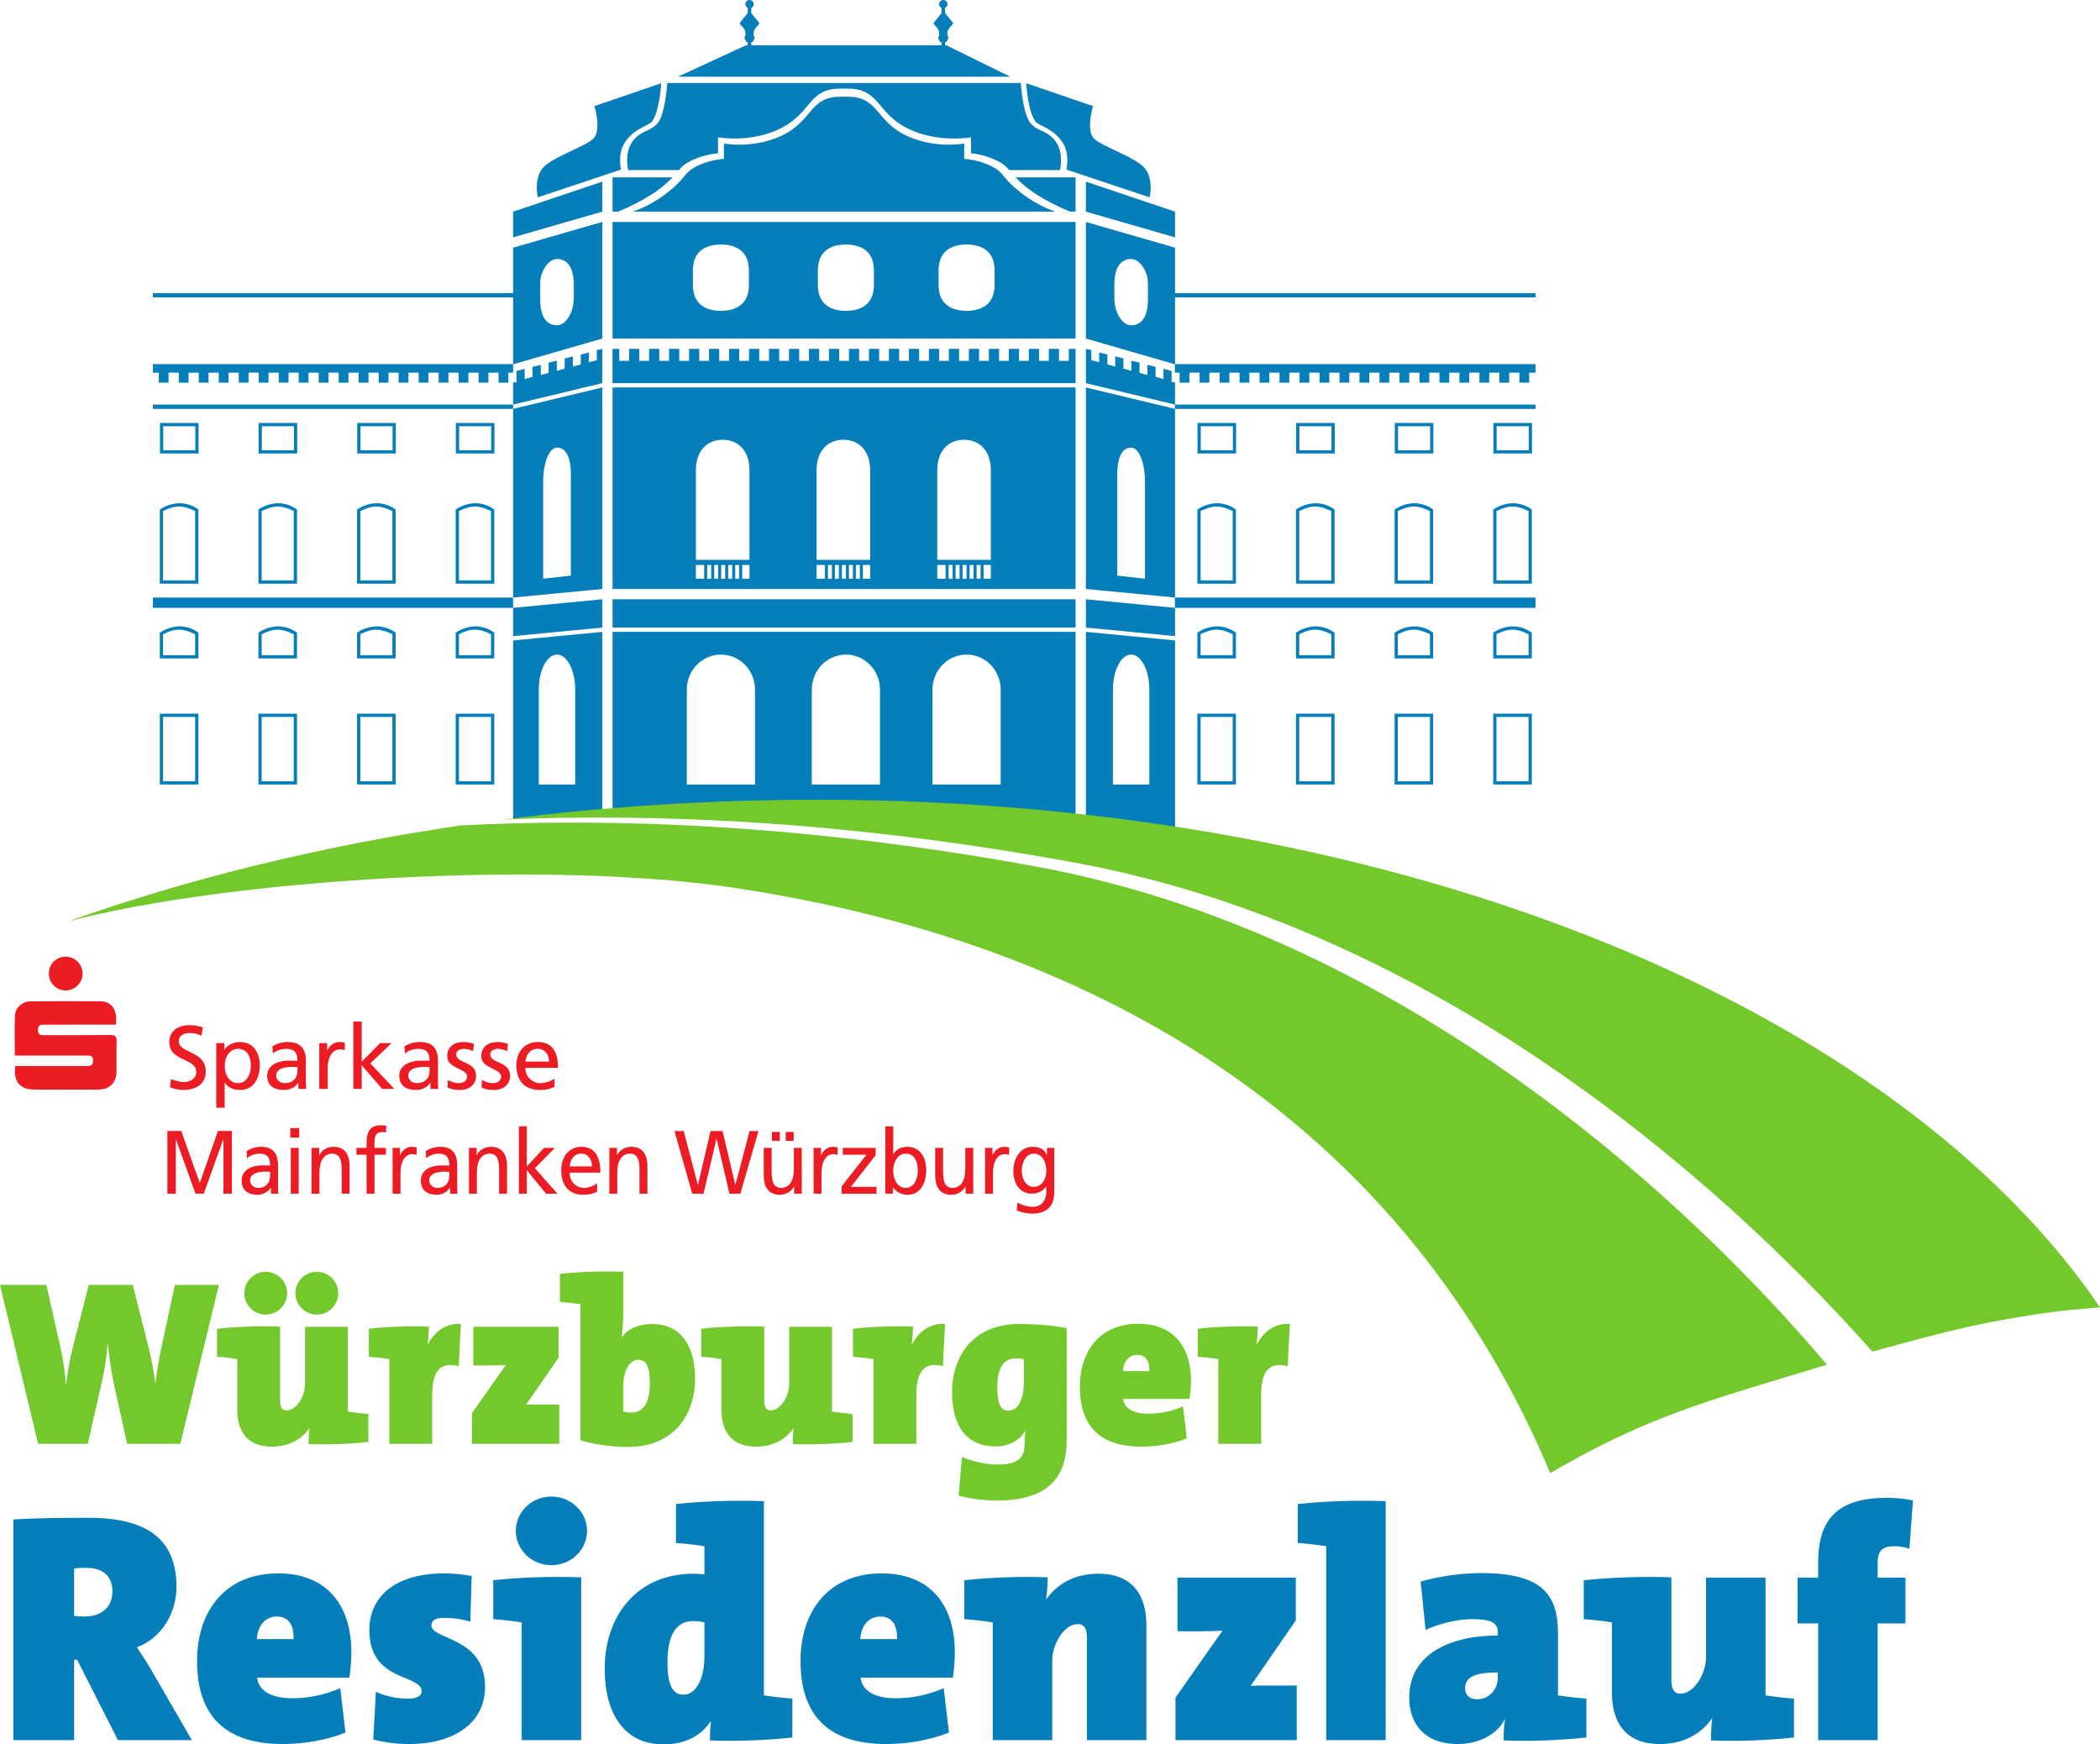 <?xml version="1.0" encoding="UTF-8" standalone="no"?>
<!-- Created with Inkscape (http://www.inkscape.org/) -->

<svg
   xmlns:dc="http://purl.org/dc/elements/1.1/"
   xmlns:cc="http://creativecommons.org/ns#"
   xmlns:rdf="http://www.w3.org/1999/02/22-rdf-syntax-ns#"
   xmlns:svg="http://www.w3.org/2000/svg"
   xmlns="http://www.w3.org/2000/svg"
   xmlns:sodipodi="http://sodipodi.sourceforge.net/DTD/sodipodi-0.dtd"
   xmlns:inkscape="http://www.inkscape.org/namespaces/inkscape"
   width="101.978mm"
   height="84.7mm"
   viewBox="0 0 361.34 300.118"
   id="svg2"
   version="1.1"
   inkscape:version="0.91 r13725"
   sodipodi:docname="resi-logo.svg">
  <defs
     id="defs4" />
  <sodipodi:namedview
     id="base"
     pagecolor="#ffffff"
     bordercolor="#666666"
     borderopacity="1.0"
     inkscape:pageopacity="0.0"
     inkscape:pageshadow="2"
     inkscape:zoom="0.79755029"
     inkscape:cx="151.68974"
     inkscape:cy="9.2513269"
     inkscape:document-units="px"
     inkscape:current-layer="layer1"
     showgrid="false"
     fit-margin-top="0"
     fit-margin-left="0"
     fit-margin-right="0"
     fit-margin-bottom="0"
     inkscape:window-width="2560"
     inkscape:window-height="1352"
     inkscape:window-x="272"
     inkscape:window-y="52"
     inkscape:window-maximized="0" />
  <g
     inkscape:label="Ebene 1"
     inkscape:groupmode="layer"
     id="layer1"
     transform="translate(-261.373,-60.488)">
    <g
       transform="matrix(1.25,0,0,-1.25,69.388,472.753)"
       inkscape:label="ink_ext_XXXXXX"
       id="g4198">
      <g
         transform="scale(0.1,0.1)"
         id="g4200">
        <path
           inkscape:connector-curvature="0"
           id="path4202"
           style="fill:#067eba;fill-opacity:1;fill-rule:nonzero;stroke:none"
           d="m 3016.47,2154.87 0,273.55 -637.4,0 0,-249.63 637.4,-23.92 z m -441.3,63.45 -93.86,0 0,130.76 0.02,0 c 0.08,26.56 21.04,48.06 46.91,48.06 25.87,0 46.83,-21.5 46.92,-48.06 l 0.01,0 0,-130.76 z m 172.04,0 -93.86,0 0,130.76 0.02,0 c 0.08,26.56 21.04,48.06 46.91,48.06 25.87,0 46.83,-21.5 46.91,-48.06 l 0.02,0 0,-130.76 z m 166.13,0 -93.85,0 0,130.76 0.01,0 c 0.08,26.56 21.05,48.06 46.92,48.06 25.87,0 46.83,-21.5 46.91,-48.06 l 0.01,0 0,-130.76 z m -534.27,216 637.4,0 0,38.96 -637.4,0 0,-38.96 z m 0,53.12 637.4,0 0,277.39 -637.4,0 0,-277.39 z m 188.48,163.48 0,-123.35 -73.77,0 0,123.35 0.01,0 c 0.06,28.05 16.54,41.9 36.87,41.9 20.33,0 36.81,-13.85 36.88,-41.9 l 0.01,0 z m -58.15,-130.43 5.46,0 0,-18.88 -5.46,0 0,18.88 z m 38.53,0 5.45,0 0,-18.88 -5.45,0 0,18.88 z m -9.63,0 5.45,0 0,-18.88 -5.45,0 0,18.88 z m -9.63,0 5.45,0 0,-18.88 -5.45,0 0,18.88 z m -9.63,0 5.45,0 0,-18.88 -5.45,0 0,18.88 z m 214.64,130.43 0,-123.35 -73.77,0 0,123.35 0.01,0 c 0.07,28.05 16.54,41.9 36.88,41.9 20.33,0 36.81,-13.85 36.87,-41.9 l 0.01,0 z m -58.14,-130.43 5.45,0 0,-18.88 -5.45,0 0,18.88 z m 38.53,0 5.45,0 0,-18.88 -5.45,0 0,18.88 z m -9.63,0 5.45,0 0,-18.88 -5.45,0 0,18.88 z m -9.64,0 5.46,0 0,-18.88 -5.46,0 0,18.88 z m -9.63,0 5.45,0 0,-18.88 -5.45,0 0,18.88 z m 214.65,130.43 0,-123.35 -73.77,0 0,123.35 0.01,0 c 0.06,28.05 16.54,41.9 36.88,41.9 20.33,0 36.81,-13.85 36.87,-41.9 l 0.01,0 z m -58.14,-130.43 5.45,0 0,-18.88 -5.45,0 0,18.88 z m 38.52,0 5.46,0 0,-18.88 -5.46,0 0,18.88 z m -9.63,0 5.45,0 0,-18.88 -5.45,0 0,18.88 z m -9.63,0 5.45,0 0,-18.88 -5.45,0 0,18.88 z m -9.63,0 5.45,0 0,-18.88 -5.45,0 0,18.88 z m 48.51,-18.88 -9.98,0 0,18.88 9.98,0 0,-18.88 z m -73.77,0 0,18.88 11.45,0 0,-18.88 -11.45,0 z m -92.37,0 -9.98,0 0,18.88 9.98,0 0,-18.88 z m -73.77,0 0,18.88 11.45,0 0,-18.88 -11.45,0 z m -92.36,0 -9.99,0 0,18.88 9.99,0 0,-18.88 z m -73.77,0 0,18.88 11.44,0 0,-18.88 -11.44,0 z m -114.71,269.12 637.4,0 0,47.21 -9.33,0 0,-16.52 -13.46,0 0,16.52 -14.05,0 0,-16.52 -13.46,0 0,16.52 -14.06,0 0,-16.52 -13.45,0 0,16.52 -14.06,0 0,-16.52 -13.45,0 0,16.52 -14.06,0 0,-16.52 -13.46,0 0,16.52 -14.06,0 0,-16.52 -13.45,0 0,16.52 -14.06,0 0,-16.52 -13.46,0 0,16.52 -14.05,0 0,-16.52 -13.46,0 0,16.52 -14.06,0 0,-16.52 -13.45,0 0,16.52 -14.06,0 0,-16.52 -13.45,0 0,16.52 -14.06,0 0,-16.52 -13.46,0 0,16.52 -14.06,0 0,-16.52 -13.45,0 0,16.52 -14.06,0 0,-16.52 -13.45,0 0,16.52 -14.06,0 0,-16.52 -13.46,0 0,16.52 -14.05,0 0,-16.52 -13.46,0 0,16.52 -14.06,0 0,-16.52 -13.45,0 0,16.52 -14.06,0 0,-16.52 -13.46,0 0,16.52 -14.05,0 0,-16.52 -13.46,0 0,16.52 -14.06,0 0,-16.52 -13.45,0 0,16.52 -14.06,0 0,-16.52 -13.46,0 0,16.52 -14.05,0 0,-16.52 -13.46,0 0,16.52 -14.06,0 0,-16.52 -13.45,0 0,16.52 -14.06,0 0,-16.52 -13.46,0 0,16.52 -9.32,0 0,-47.21 z m 0,61.38 637.4,0 0,160.53 -637.4,0 0,-160.53 z m 448.77,97.38 0.23,0 c 1.18,23.13 17.8,32.05 38.35,32.05 20.54,0 37.17,-8.92 38.34,-32.05 l 0.23,0 0,-27.15 -0.23,0 c -1.17,-23.13 -17.8,-32.05 -38.34,-32.05 -20.55,0 -37.17,8.92 -38.35,32.05 l -0.23,0 0,27.15 z m -166.13,0 0.23,0 c 1.17,23.13 17.8,32.05 38.34,32.05 20.54,0 37.17,-8.92 38.34,-32.05 l 0.23,0 0,-27.15 -0.23,0 c -1.17,-23.13 -17.8,-32.05 -38.34,-32.05 -20.54,0 -37.17,8.92 -38.34,32.05 l -0.23,0 0,27.15 z m -172.04,0 0.23,0 c 1.17,23.13 17.8,32.05 38.34,32.05 20.54,0 37.17,-8.92 38.34,-32.05 l 0.24,0 0,-27.15 -0.24,0 c -1.17,-23.13 -17.8,-32.05 -38.34,-32.05 -20.54,0 -37.17,8.92 -38.34,32.05 l -0.23,0 0,27.15 z m 519.35,77.31 7.45,0 0,47.22 -82.64,0 c 3.97,-4.18 9.27,-9.17 17.28,-15.45 17.43,-13.67 44.87,-26.67 57.91,-31.77 z m -547.32,47.22 -82.63,0 0,-47.22 7.44,0 c 13.04,5.1 40.48,18.1 57.91,31.77 8.02,6.28 13.31,11.27 17.28,15.45" />
        <path
           inkscape:connector-curvature="0"
           id="path4204"
           style="fill:#067eba;fill-opacity:1;fill-rule:nonzero;stroke:none"
           d="m 2364.9,2182.91 0,245.51 -122.75,-11.8 0,-245.49 122.75,11.78 z m -37.25,35.41 -50.09,0 0,130.76 c 0.05,26.56 11.24,48.06 25.04,48.06 13.81,0 25,-21.5 25.04,-48.06 l 0.01,0 0,-130.76 z m -85.5,204.2 122.75,11.8 0,38.96 -122.75,-11.81 0,-38.95 z m 0,53.12 122.75,11.8 0,277.39 -122.75,-29.51 0,-259.68 z m 41.39,135.5 0,23.61 c 0.03,27.01 8.55,47.22 19.06,47.22 10.52,0 19.03,-9.57 19.07,-36.58 l 0,-139.54 -38.13,-4.24 0,109.53 z m -41.39,130.08 122.75,29.51 0,47.21 -7.49,-1.65 0,-13.93 -10.82,-2.83 0,13.46 -11.29,-2.84 0,-13.69 -10.82,-2.83 0,13.93 -11.3,-2.84 0,-13.92 -10.81,-3.07 0,13.93 -11.3,-2.6 0,-14.17 -10.81,-2.83 0,13.93 -11.3,-2.83 0,-13.7 -10.82,-3.06 0,14.16 -11.3,-3.07 0,-15.58 -4.69,0 0,-30.69 z m 0,55.48 122.75,35.41 0,160.53 -122.75,-35.41 0,-160.53 z m 37.34,109.06 0.14,3.83 c 0,14.12 10.67,32.06 22.97,32.06 12.31,0 22.27,-8.93 22.98,-32.06 l 0.14,0 0,-27.14 -0.14,4.43 c 0,-18.89 -10.67,-36.49 -22.98,-36.49 -12.3,0 -22.27,8.92 -22.97,32.06 l -0.14,0 0,23.31 z m -37.34,65.63 122.75,35.41 0,41.32 -122.75,-41.32 0,-35.41" />
        <path
           inkscape:connector-curvature="0"
           id="path4206"
           style="fill:#067eba;fill-opacity:1;fill-rule:nonzero;stroke:none"
           d="m 3153.39,2157.42 0,259.2 -122.76,11.8 0,-254.1 122.76,-16.9 z m -35.41,60.9 -50.1,0 0,130.76 0.01,0 c 0.04,26.56 11.23,48.06 25.04,48.06 13.81,0 25,-21.5 25.04,-48.06 l 0.01,0 0,-130.76 z m -87.35,216 122.76,-11.8 0,38.95 -122.76,11.81 0,-38.96 z m 0,53.12 122.76,-11.8 0,259.68 -122.76,29.51 0,-277.39 z m 43.23,157.95 0.01,0 c 0.03,27.01 8.55,36.58 19.06,36.58 10.51,0 19.03,-20.21 19.06,-47.22 l 0.01,-23.61 0,-109.53 -38.14,4.24 0,139.54 z m -43.23,125.34 122.76,-29.51 0,30.69 -4.7,0 0,15.58 -11.3,3.07 0,-14.16 -10.81,3.06 0,13.7 -11.3,2.83 0,-13.93 -10.82,2.83 0,14.17 -11.29,2.6 0,-13.93 -10.82,3.07 0,13.92 -11.3,2.84 0,-13.93 -10.81,2.83 0,13.69 -11.3,2.84 0,-13.46 -10.81,2.83 0,13.93 -7.5,1.65 0,-47.21 z m 0,61.38 122.76,-35.41 0,160.53 -122.76,35.41 0,-160.53 z m 39.19,77.48 0.14,0 c 0.7,23.13 10.66,32.06 22.97,32.06 12.31,0 22.97,-17.94 22.97,-32.06 l 0.14,-3.83 0,-23.31 -0.14,0 c -0.7,-23.14 -10.66,-32.06 -22.97,-32.06 -12.31,0 -22.97,17.6 -22.97,36.49 l -0.14,-4.43 0,27.14 z m -39.19,97.21 122.76,-35.41 0,35.41 -122.76,41.32 0,-41.32" />
        <path
           inkscape:connector-curvature="0"
           id="path4208"
           style="fill:#067eba;fill-opacity:1;fill-rule:nonzero;stroke:none"
           d="m 2354.14,3152.12 c 0,0 10.11,-33.21 -1.44,-44.76 -11.56,-11.56 -59.21,-25.99 -70.76,-41.88 -11.55,-15.88 -5.77,-38.98 -5.77,-38.98 l 114.57,38.25 c -0.78,3.57 -4.59,23.8 5.98,38.25 12.09,18.06 30.27,21.37 36.41,27.51 10.38,13.45 12.72,49.83 12.94,53.04 l -91.93,-31.43" />
        <path
           inkscape:connector-curvature="0"
           id="path4210"
           style="fill:#067eba;fill-opacity:1;fill-rule:nonzero;stroke:none"
           d="m 2926.63,3192.48 -457.73,0 93.86,43.32 275.79,0 88.08,-43.32" />
        <path
           inkscape:connector-curvature="0"
           id="path4212"
           style="fill:#067eba;fill-opacity:1;fill-rule:nonzero;stroke:none"
           d="m 2994.98,3064.01 c 0,0 5.68,23.11 -5.67,38.99 -11.35,15.88 -22.7,12.99 -34.05,24.55 -11.35,11.55 -14.19,56.31 -14.19,56.31 l -486.61,0 c 0,0 -2.83,-44.76 -14.18,-56.31 -11.35,-11.56 -22.7,-8.67 -34.05,-24.55 -11.35,-15.88 -5.68,-38.99 -5.68,-38.99 l 69.88,0 c 4.45,5.22 8.46,9.11 19.05,13.97 18.38,8.44 34.77,9.07 34.77,9.07 l 0,22.07 c 0,0 39.58,-7.48 79.21,9.06 50.07,20.89 43.13,57.94 88.57,57.94 2.06,0 3.91,-0.01 5.74,-0.02 1.82,0.01 3.68,0.02 5.73,0.02 45.44,0 38.51,-37.05 88.57,-57.94 39.63,-16.54 80.39,-9.06 80.39,-9.06 l 0,-22.07 c 0,0 15.21,-0.63 33.6,-9.07 10.58,-4.86 14.59,-8.75 19.04,-13.97 l 69.88,0" />
        <path
           inkscape:connector-curvature="0"
           id="path4214"
           style="fill:#067eba;fill-opacity:1;fill-rule:nonzero;stroke:none"
           d="m 3040.41,3152.12 c 0,0 -10.11,-33.21 1.44,-44.76 11.56,-11.56 59.21,-25.99 70.76,-41.88 11.55,-15.88 5.77,-38.98 5.77,-38.98 l -114.57,38.25 c 0.78,3.57 4.6,23.8 -5.98,38.25 -12.09,18.06 -30.27,21.37 -36.41,27.51 -10.38,13.45 -12.72,49.83 -12.94,53.04 l 91.93,-31.43" />
        <path
           inkscape:connector-curvature="0"
           id="path4216"
           style="fill:#067eba;fill-opacity:1;fill-rule:nonzero;stroke:none"
           d="m 2570.09,3280.01 0,7.23 c 1.92,0.93 3.27,2.86 3.27,5.14 0,3.17 -2.58,5.74 -5.75,5.74 -3.17,0 -5.74,-2.57 -5.74,-5.74 0,-2.28 1.34,-4.21 3.26,-5.14 l 0,-7.23 c -3.41,-4.13 -9.27,-11.25 -10.27,-12.58 -1.41,-1.89 0,-2.83 0,-2.83 0,0 5.67,-5.67 6.61,-8.97 0.95,-3.31 0.48,-5.67 0.48,-5.67 l -1.42,-4.25 2.83,-5.67 1.77,0 0,-8.02 4.96,0 0,8.02 1.77,0 2.83,5.67 -1.41,4.25 c 0,0 -0.47,2.36 0.47,5.67 0.94,3.3 6.61,8.97 6.61,8.97 0,0 1.42,0.94 0,2.83 -1,1.33 -6.86,8.45 -10.27,12.58" />
        <path
           inkscape:connector-curvature="0"
           id="path4218"
           style="fill:#067eba;fill-opacity:1;fill-rule:nonzero;stroke:none"
           d="m 2836.85,3280.01 0,7.23 c 1.92,0.93 3.27,2.86 3.27,5.14 0,3.17 -2.57,5.74 -5.74,5.74 -3.18,0 -5.75,-2.57 -5.75,-5.74 0,-2.28 1.35,-4.21 3.27,-5.14 l 0,-7.23 c -3.42,-4.13 -9.28,-11.25 -10.27,-12.58 -1.42,-1.89 0,-2.83 0,-2.83 0,0 5.66,-5.67 6.61,-8.97 0.94,-3.31 0.47,-5.67 0.47,-5.67 l -1.42,-4.25 2.84,-5.67 1.77,0 0,-8.02 4.95,0 0,8.02 1.77,0 2.84,5.67 -1.42,4.25 c 0,0 -0.47,2.36 0.47,5.67 0.95,3.3 6.61,8.97 6.61,8.97 0,0 1.42,0.94 0,2.83 -0.99,1.33 -6.85,8.45 -10.27,12.58" />
        <path
           inkscape:connector-curvature="0"
           id="path4220"
           style="fill:#067eba;fill-opacity:1;fill-rule:nonzero;stroke:none"
           d="m 2988.47,3006.8 c -10.93,3.9 -29.14,11.79 -47.24,25.99 -28.52,22.36 -21.84,28.03 -43.3,37.88 -17.67,8.1 -34.79,8.71 -34.79,8.71 l 0,21.21 c 0,0 -36.67,-7.18 -74.75,8.71 -48.11,20.07 -41.45,55.67 -85.12,55.67 -1.97,0 -3.75,0 -5.5,-0.01 -1.76,0.01 -3.54,0.01 -5.51,0.01 -43.67,0 -37.01,-35.6 -85.12,-55.67 -38.08,-15.89 -74.75,-8.71 -74.75,-8.71 l 0,-21.21 c 0,0 -17.12,-0.61 -34.79,-8.71 -21.46,-9.85 -14.78,-15.52 -43.29,-37.88 -18.11,-14.2 -36.32,-22.09 -47.25,-25.99 l 581.41,0" />
        <path
           inkscape:connector-curvature="0"
           id="path4222"
           style="fill:#067eba;fill-opacity:1;fill-rule:nonzero;stroke:none"
           d="m 1746.34,2461.47 495.809,0 0,14.172 -495.809,0 0,-14.172 z" />
        <path
           inkscape:connector-curvature="0"
           id="path4224"
           style="fill:#067eba;fill-opacity:1;fill-rule:nonzero;stroke:none"
           d="m 1746.34,2735.32 495.809,0 0,5.898 -495.809,0 0,-5.898 z" />
        <path
           inkscape:connector-curvature="0"
           id="path4226"
           style="fill:#067eba;fill-opacity:1;fill-rule:nonzero;stroke:none"
           d="m 2242.14,2785.17 0,11.76 -495.8,0 0,-11.76 8.13,0 0,-13.73 13.45,0 0,13.73 14.06,0 0,-13.73 13.46,0 0,13.73 14.06,0 0,-13.73 13.45,0 0,13.73 14.06,0 0,-13.73 13.46,0 0,13.73 14.05,0 0,-13.73 13.46,0 0,13.73 14.06,0 0,-13.73 13.45,0 0,13.73 14.06,0 0,-13.73 13.46,0 0,13.73 14.05,0 0,-13.73 13.46,0 0,13.73 14.06,0 0,-13.73 13.45,0 0,13.73 14.06,0 0,-13.73 13.46,0 0,13.73 14.05,0 0,-13.73 13.46,0 0,13.73 14.06,0 0,-13.73 13.45,0 0,13.73 14.06,0 0,-13.73 13.46,0 0,13.73 14.05,0 0,-13.73 13.46,0 0,13.73 14.06,0 0,-13.73 13.45,0 0,13.73 14.06,0 0,-13.73 13.46,0 0,13.73 14.05,0 0,-13.73 13.46,0 0,13.73 14.06,0 0,-13.73 13.45,0 0,13.73 6.49,0" />
        <path
           inkscape:connector-curvature="0"
           id="path4228"
           style="fill:#067eba;fill-opacity:1;fill-rule:nonzero;stroke:none"
           d="m 3153.15,2461.47 496.473,0 0,14.172 -496.473,0 0,-14.172 z" />
        <path
           inkscape:connector-curvature="0"
           id="path4230"
           style="fill:#067eba;fill-opacity:1;fill-rule:nonzero;stroke:none"
           d="m 3153.15,2735.32 496.473,0 0,5.898 -496.473,0 0,-5.898 z" />
        <path
           inkscape:connector-curvature="0"
           id="path4232"
           style="fill:#067eba;fill-opacity:1;fill-rule:nonzero;stroke:none"
           d="m 3649.62,2796.93 -496.47,0 0,-11.76 6.49,0 0,-13.73 13.46,0 0,13.73 14.06,0 0,-13.73 13.45,0 0,13.73 14.06,0 0,-13.73 13.46,0 0,13.73 14.05,0 0,-13.73 13.46,0 0,13.73 14.06,0 0,-13.73 13.45,0 0,13.73 14.06,0 0,-13.73 13.45,0 0,13.73 14.06,0 0,-13.73 13.46,0 0,13.73 14.06,0 0,-13.73 13.45,0 0,13.73 14.06,0 0,-13.73 13.46,0 0,13.73 14.05,0 0,-13.73 13.46,0 0,13.73 14.06,0 0,-13.73 13.45,0 0,13.73 14.06,0 0,-13.73 13.45,0 0,13.73 14.06,0 0,-13.73 13.46,0 0,13.73 14.06,0 0,-13.73 13.45,0 0,13.73 14.06,0 0,-13.73 13.45,0 0,13.73 14.06,0 0,-13.73 13.46,0 0,13.73 14.05,0 0,-13.73 13.46,0 0,13.73 14.06,0 0,-13.73 13.45,0 0,13.73 8.8,0 0,11.76" />
        <path
           inkscape:connector-curvature="0"
           id="path4234"
           style="fill:#067eba;fill-opacity:1;fill-rule:nonzero;stroke:none"
           d="m 1746.34,2888.77 502.891,0 0,5.902 -502.891,0 0,-5.902 z" />
        <path
           inkscape:connector-curvature="0"
           id="path4236"
           style="fill:#067eba;fill-opacity:1;fill-rule:nonzero;stroke:none"
           d="m 3151.03,2888.77 498.59,0 0,5.902 -498.59,0 0,-5.902 z" />
        <path
           inkscape:connector-curvature="0"
           id="path4238"
           style="fill:#067eba;fill-opacity:1;fill-rule:nonzero;stroke:none"
           d="m 3237.2,2218.32 0,97.49 -53.12,0 0,-97.49 53.12,0 z m -4.49,93.01 0,-88.53 -44.14,0 0,88.53 44.14,0" />
        <path
           inkscape:connector-curvature="0"
           id="path4240"
           style="fill:#067eba;fill-opacity:1;fill-rule:nonzero;stroke:none"
           d="m 3237.43,2673.94 0,42.02 -53.12,0 0,-42.02 53.12,0 z m -4.48,37.53 0,-33.05 -44.15,0 0,33.05 44.15,0" />
        <path
           inkscape:connector-curvature="0"
           id="path4242"
           style="fill:#067eba;fill-opacity:1;fill-rule:nonzero;stroke:none"
           d="m 3237.2,2494.76 0,101.98 c 0,0 -10.66,8.97 -26.34,8.73 -15.68,-0.23 -26.78,-8.73 -26.78,-8.73 l 0,-101.98 53.12,0 z m -4.42,99.86 -0.07,0 0,-95.38 -44.14,0 0,95.38 -0.13,0 c 5.14,2.58 14.01,6.37 22.1,6.37 8.1,0 17.05,-3.79 22.24,-6.37" />
        <path
           inkscape:connector-curvature="0"
           id="path4244"
           style="fill:#067eba;fill-opacity:1;fill-rule:nonzero;stroke:none"
           d="m 3237.2,2391.83 0,35.41 c 0,0 -10.66,8.97 -26.34,8.73 -15.68,-0.23 -26.78,-8.73 -26.78,-8.73 l 0,-35.41 53.12,0 z m -4.42,33.29 -0.07,0 0,-28.8 -44.14,0 0,28.8 -0.13,0 c 5.14,2.58 14.01,6.37 22.1,6.37 8.1,0 17.05,-3.79 22.24,-6.37" />
        <path
           inkscape:connector-curvature="0"
           id="path4246"
           style="fill:#067eba;fill-opacity:1;fill-rule:nonzero;stroke:none"
           d="m 3372.95,2218.32 0,97.49 -53.11,0 0,-97.49 53.11,0 z m -4.48,93.01 0,-88.53 -44.15,0 0,88.53 44.15,0" />
        <path
           inkscape:connector-curvature="0"
           id="path4248"
           style="fill:#067eba;fill-opacity:1;fill-rule:nonzero;stroke:none"
           d="m 3373.19,2673.94 0,42.02 -53.12,0 0,-42.02 53.12,0 z m -4.49,37.53 0,-33.05 -44.14,0 0,33.05 44.14,0" />
        <path
           inkscape:connector-curvature="0"
           id="path4250"
           style="fill:#067eba;fill-opacity:1;fill-rule:nonzero;stroke:none"
           d="m 3372.95,2494.76 0,101.98 c 0,0 -10.65,8.97 -26.34,8.73 -15.68,-0.23 -26.77,-8.73 -26.77,-8.73 l 0,-101.98 53.11,0 z m -4.41,99.86 -0.07,0 0,-95.38 -44.15,0 0,95.38 -0.12,0 c 5.14,2.58 14.01,6.37 22.1,6.37 8.1,0 17.04,-3.79 22.24,-6.37" />
        <path
           inkscape:connector-curvature="0"
           id="path4252"
           style="fill:#067eba;fill-opacity:1;fill-rule:nonzero;stroke:none"
           d="m 3372.95,2391.83 0,35.41 c 0,0 -10.65,8.97 -26.34,8.73 -15.68,-0.23 -26.77,-8.73 -26.77,-8.73 l 0,-35.41 53.11,0 z m -4.41,33.29 -0.07,0 0,-28.8 -44.15,0 0,28.8 -0.12,0 c 5.14,2.58 14.01,6.37 22.1,6.37 8.1,0 17.04,-3.79 22.24,-6.37" />
        <path
           inkscape:connector-curvature="0"
           id="path4254"
           style="fill:#067eba;fill-opacity:1;fill-rule:nonzero;stroke:none"
           d="m 3508.71,2218.32 0,97.49 -53.12,0 0,-97.49 53.12,0 z m -4.48,93.01 0,-88.53 -44.15,0 0,88.53 44.15,0" />
        <path
           inkscape:connector-curvature="0"
           id="path4256"
           style="fill:#067eba;fill-opacity:1;fill-rule:nonzero;stroke:none"
           d="m 3508.95,2673.94 0,42.02 -53.12,0 0,-42.02 53.12,0 z m -4.49,37.53 0,-33.05 -44.14,0 0,33.05 44.14,0" />
        <path
           inkscape:connector-curvature="0"
           id="path4258"
           style="fill:#067eba;fill-opacity:1;fill-rule:nonzero;stroke:none"
           d="m 3508.71,2494.76 0,101.98 c 0,0 -10.66,8.97 -26.34,8.73 -15.68,-0.23 -26.78,-8.73 -26.78,-8.73 l 0,-101.98 53.12,0 z m -4.41,99.86 -0.07,0 0,-95.38 -44.15,0 0,95.38 -0.12,0 c 5.14,2.58 14,6.37 22.1,6.37 8.09,0 17.04,-3.79 22.24,-6.37" />
        <path
           inkscape:connector-curvature="0"
           id="path4260"
           style="fill:#067eba;fill-opacity:1;fill-rule:nonzero;stroke:none"
           d="m 3508.71,2391.83 0,35.41 c 0,0 -10.66,8.97 -26.34,8.73 -15.68,-0.23 -26.78,-8.73 -26.78,-8.73 l 0,-35.41 53.12,0 z m -4.41,33.29 -0.07,0 0,-28.8 -44.15,0 0,28.8 -0.12,0 c 5.14,2.58 14,6.37 22.1,6.37 8.09,0 17.04,-3.79 22.24,-6.37" />
        <path
           inkscape:connector-curvature="0"
           id="path4262"
           style="fill:#067eba;fill-opacity:1;fill-rule:nonzero;stroke:none"
           d="m 3644.47,2218.32 0,97.49 -53.12,0 0,-97.49 53.12,0 z m -4.49,93.01 0,-88.53 -44.14,0 0,88.53 44.14,0" />
        <path
           inkscape:connector-curvature="0"
           id="path4264"
           style="fill:#067eba;fill-opacity:1;fill-rule:nonzero;stroke:none"
           d="m 3644.7,2673.94 0,42.02 -53.11,0 0,-42.02 53.11,0 z m -4.48,37.53 0,-33.05 -44.15,0 0,33.05 44.15,0" />
        <path
           inkscape:connector-curvature="0"
           id="path4266"
           style="fill:#067eba;fill-opacity:1;fill-rule:nonzero;stroke:none"
           d="m 3644.47,2494.76 0,101.98 c 0,0 -10.66,8.97 -26.34,8.73 -15.68,-0.23 -26.78,-8.73 -26.78,-8.73 l 0,-101.98 53.12,0 z m -4.41,99.86 -0.08,0 0,-95.38 -44.14,0 0,95.38 -0.13,0 c 5.14,2.58 14.01,6.37 22.11,6.37 8.09,0 17.04,-3.79 22.24,-6.37" />
        <path
           inkscape:connector-curvature="0"
           id="path4268"
           style="fill:#067eba;fill-opacity:1;fill-rule:nonzero;stroke:none"
           d="m 3644.47,2391.83 0,35.41 c 0,0 -10.66,8.97 -26.34,8.73 -15.68,-0.23 -26.78,-8.73 -26.78,-8.73 l 0,-35.41 53.12,0 z m -4.41,33.29 -0.08,0 0,-28.8 -44.14,0 0,28.8 -0.13,0 c 5.14,2.58 14.01,6.37 22.11,6.37 8.09,0 17.04,-3.79 22.24,-6.37" />
        <path
           inkscape:connector-curvature="0"
           id="path4270"
           style="fill:#067eba;fill-opacity:1;fill-rule:nonzero;stroke:none"
           d="m 2216.25,2218.32 0,97.49 -53.12,0 0,-97.49 53.12,0 z m -4.48,93.01 0,-88.53 -44.15,0 0,88.53 44.15,0" />
        <path
           inkscape:connector-curvature="0"
           id="path4272"
           style="fill:#067eba;fill-opacity:1;fill-rule:nonzero;stroke:none"
           d="m 2216.49,2673.94 0,42.02 -53.12,0 0,-42.02 53.12,0 z m -4.49,37.53 0,-33.05 -44.14,0 0,33.05 44.14,0" />
        <path
           inkscape:connector-curvature="0"
           id="path4274"
           style="fill:#067eba;fill-opacity:1;fill-rule:nonzero;stroke:none"
           d="m 2216.25,2494.76 0,101.98 c 0,0 -10.66,8.97 -26.34,8.73 -15.68,-0.23 -26.78,-8.73 -26.78,-8.73 l 0,-101.98 53.12,0 z m -4.41,99.86 -0.07,0 0,-95.38 -44.15,0 0,95.38 -0.12,0 c 5.14,2.58 14,6.37 22.1,6.37 8.09,0 17.04,-3.79 22.24,-6.37" />
        <path
           inkscape:connector-curvature="0"
           id="path4276"
           style="fill:#067eba;fill-opacity:1;fill-rule:nonzero;stroke:none"
           d="m 2216.25,2391.83 0,35.41 c 0,0 -10.66,8.97 -26.34,8.73 -15.68,-0.23 -26.78,-8.73 -26.78,-8.73 l 0,-35.41 53.12,0 z m -4.41,33.29 -0.07,0 0,-28.8 -44.15,0 0,28.8 -0.12,0 c 5.14,2.58 14,6.37 22.1,6.37 8.09,0 17.04,-3.79 22.24,-6.37" />
        <path
           inkscape:connector-curvature="0"
           id="path4278"
           style="fill:#067eba;fill-opacity:1;fill-rule:nonzero;stroke:none"
           d="m 1809.21,2673.94 0,42.02 -53.11,0 0,-42.02 53.11,0 z m -4.48,37.53 0,-33.05 -44.15,0 0,33.05 44.15,0" />
        <path
           inkscape:connector-curvature="0"
           id="path4280"
           style="fill:#067eba;fill-opacity:1;fill-rule:nonzero;stroke:none"
           d="m 1808.98,2494.76 0,101.98 c 0,0 -10.66,8.97 -26.34,8.73 -15.68,-0.23 -26.78,-8.73 -26.78,-8.73 l 0,-101.98 53.12,0 z m -4.41,99.86 -0.08,0 0,-95.38 -44.14,0 0,95.38 -0.13,0 c 5.14,2.58 14.01,6.37 22.11,6.37 8.09,0 17.04,-3.79 22.24,-6.37" />
        <path
           inkscape:connector-curvature="0"
           id="path4282"
           style="fill:#067eba;fill-opacity:1;fill-rule:nonzero;stroke:none"
           d="m 1808.98,2391.83 0,35.41 c 0,0 -10.66,8.97 -26.34,8.73 -15.68,-0.23 -26.78,-8.73 -26.78,-8.73 l 0,-35.41 53.12,0 z m -4.41,33.29 -0.08,0 0,-28.8 -44.14,0 0,28.8 -0.13,0 c 5.14,2.58 14.01,6.37 22.11,6.37 8.09,0 17.04,-3.79 22.24,-6.37" />
        <path
           inkscape:connector-curvature="0"
           id="path4284"
           style="fill:#067eba;fill-opacity:1;fill-rule:nonzero;stroke:none"
           d="m 1944.74,2218.32 0,97.49 -53.12,0 0,-97.49 53.12,0 z m -4.49,93.01 0,-88.53 -44.15,0 0,88.53 44.15,0" />
        <path
           inkscape:connector-curvature="0"
           id="path4286"
           style="fill:#067eba;fill-opacity:1;fill-rule:nonzero;stroke:none"
           d="m 1944.97,2673.94 0,42.02 -53.11,0 0,-42.02 53.11,0 z m -4.48,37.53 0,-33.05 -44.15,0 0,33.05 44.15,0" />
        <path
           inkscape:connector-curvature="0"
           id="path4288"
           style="fill:#067eba;fill-opacity:1;fill-rule:nonzero;stroke:none"
           d="m 1944.74,2494.76 0,101.98 c 0,0 -10.66,8.97 -26.34,8.73 -15.69,-0.23 -26.78,-8.73 -26.78,-8.73 l 0,-101.98 53.12,0 z m -4.42,99.86 -0.07,0 0,-95.38 -44.15,0 0,95.38 -0.12,0 c 5.14,2.58 14.01,6.37 22.1,6.37 8.1,0 17.05,-3.79 22.24,-6.37" />
        <path
           inkscape:connector-curvature="0"
           id="path4290"
           style="fill:#067eba;fill-opacity:1;fill-rule:nonzero;stroke:none"
           d="m 1944.74,2391.83 0,35.41 c 0,0 -10.66,8.97 -26.34,8.73 -15.69,-0.23 -26.78,-8.73 -26.78,-8.73 l 0,-35.41 53.12,0 z m -4.42,33.29 -0.07,0 0,-28.8 -44.15,0 0,28.8 -0.12,0 c 5.14,2.58 14.01,6.37 22.1,6.37 8.1,0 17.05,-3.79 22.24,-6.37" />
        <path
           inkscape:connector-curvature="0"
           id="path4292"
           style="fill:#067eba;fill-opacity:1;fill-rule:nonzero;stroke:none"
           d="m 2080.49,2218.32 0,97.49 -53.11,0 0,-97.49 53.11,0 z m -4.48,93.01 0,-88.53 -44.15,0 0,88.53 44.15,0" />
        <path
           inkscape:connector-curvature="0"
           id="path4294"
           style="fill:#067eba;fill-opacity:1;fill-rule:nonzero;stroke:none"
           d="m 2080.73,2673.94 0,42.02 -53.12,0 0,-42.02 53.12,0 z m -4.49,37.53 0,-33.05 -44.14,0 0,33.05 44.14,0" />
        <path
           inkscape:connector-curvature="0"
           id="path4296"
           style="fill:#067eba;fill-opacity:1;fill-rule:nonzero;stroke:none"
           d="m 2080.49,2494.76 0,101.98 c 0,0 -10.65,8.97 -26.34,8.73 -15.68,-0.23 -26.77,-8.73 -26.77,-8.73 l 0,-101.98 53.11,0 z m -4.41,99.86 -0.07,0 0,-95.38 -44.15,0 0,95.38 -0.12,0 c 5.14,2.58 14.01,6.37 22.1,6.37 8.1,0 17.04,-3.79 22.24,-6.37" />
        <path
           inkscape:connector-curvature="0"
           id="path4298"
           style="fill:#067eba;fill-opacity:1;fill-rule:nonzero;stroke:none"
           d="m 2080.49,2391.83 0,35.41 c 0,0 -10.65,8.97 -26.34,8.73 -15.68,-0.23 -26.77,-8.73 -26.77,-8.73 l 0,-35.41 53.11,0 z m -4.41,33.29 -0.07,0 0,-28.8 -44.15,0 0,28.8 -0.12,0 c 5.14,2.58 14.01,6.37 22.1,6.37 8.1,0 17.04,-3.79 22.24,-6.37" />
        <path
           inkscape:connector-curvature="0"
           id="path4300"
           style="fill:#067eba;fill-opacity:1;fill-rule:nonzero;stroke:none"
           d="m 1808.98,2218.32 0,97.49 -53.12,0 0,-97.49 53.12,0 z m -4.49,93.01 0,-88.53 -44.14,0 0,88.53 44.14,0" />
        <path
           inkscape:connector-curvature="0"
           id="path4302"
           style="fill:#73c82c;fill-opacity:1;fill-rule:nonzero;stroke:none"
           d="m 4426.6,1498.76 c -275.4,404.44 -945.7,698.57 -1766.2,698.57 -148.02,0 -292.05,-9.47 -430.46,-27.18 209,8.86 473.87,-1.97 786.16,-59.5 531.69,-97.94 930.57,-484.96 1097.19,-672.9 99.45,27.19 146.92,40.61 253.78,55.35 11.18,1.54 48.4,4.28 59.53,5.66 z m -2256.51,663.2 c -193.87,-28.52 -375.81,-73.47 -540.62,-132.14 222.51,58.55 659.5,85.56 920.6,45.79 587.93,-89.54 948.03,-395.18 1119.68,-805.03 136.43,79.15 215.13,98.85 380.91,149.14 -133.07,158.08 -535.8,583.94 -1087.66,685.54 -319.23,58.76 -586.73,67.4 -792.91,56.7" />
        <path
           inkscape:connector-curvature="0"
           id="path4304"
           style="fill:#ec1c24;fill-opacity:1;fill-rule:nonzero;stroke:none"
           d="m 1695.31,1887.82 c -19.87,0 -39.23,0.01 -58.58,0 -13.13,-0.01 -26.26,-0.12 -39.39,-0.01 -5.26,0.04 -9.26,-0.03 -9.16,-7.46 0.11,-7.7 4.62,-7.01 9.61,-7 29.96,0.05 59.93,-0.14 89.89,0.2 6.74,0.07 8.95,-1.9 8.73,-8.69 -0.46,-13.97 -0.03,-27.96 -0.15,-41.95 -0.13,-14.95 -9.57,-24.38 -24.74,-24.45 -29.68,-0.13 -59.37,-0.13 -89.05,0.01 -19.37,0.08 -28.63,11.53 -25.5,32.4 2.87,0 5.91,0 8.96,0 29.68,0.01 59.36,0.1 89.04,-0.04 5.53,-0.03 9.14,0.39 9.05,7.59 -0.08,7.05 -3.98,6.84 -8.85,6.83 -29.97,-0.07 -59.93,-0.02 -89.9,0 -2.77,0 -5.54,0 -8.99,0 0,19.22 -0.66,37.44 0.25,55.57 0.55,10.92 10.55,19 21.75,19.07 31.96,0.22 63.93,0.34 95.88,0.01 15.83,-0.17 23.96,-12.49 21.15,-32.08" />
        <path
           inkscape:connector-curvature="0"
           id="path4306"
           style="fill:#ec1c24;fill-opacity:1;fill-rule:nonzero;stroke:none"
           d="m 1626.15,1934.87 c -13.07,0.12 -23.29,10.65 -22.98,23.65 0.31,13.35 10.32,22.98 23.7,22.79 12.41,-0.17 22.59,-10.53 22.73,-23.13 0.14,-12.74 -10.61,-23.42 -23.45,-23.31" />
        <path
           inkscape:connector-curvature="0"
           id="path4308"
           style="fill:#ec1c24;fill-opacity:1;fill-rule:nonzero;stroke:none"
           d="m 1766.27,1655.15 11.61,0 0,74.67 0.23,0 26.85,-74.67 11.39,0 26.85,74.67 0.23,0 0,-74.67 11.6,0 0,86.27 -19.16,0 -24.99,-71.7 -25.45,71.7 -19.16,0 0,-86.27 z m 109.57,48.71 c 4.41,3.95 11.03,6.42 17.19,6.42 10.93,0 14.65,-5.56 14.65,-16.45 -4.3,0.25 -7.32,0.25 -11.62,0.25 -11.28,0 -27.54,-4.94 -27.54,-20.76 0,-13.73 8.94,-19.65 21.72,-19.65 10,0 15.82,5.8 18.37,9.63 l 0.23,0 0,-8.15 10.22,0 c -0.24,1.85 -0.47,5.18 -0.47,12.35 l 0,26.09 c 0,17.19 -6.85,26.07 -23.81,26.07 -7.56,0 -14.07,-2.46 -19.52,-5.92 l 0.58,-9.88 z m 31.84,-24.24 c 0,-9.4 -5.69,-16.57 -16.51,-16.57 -4.99,0 -11.04,3.59 -11.04,10.27 0,11.13 14.65,12.12 20.58,12.12 2.32,0 4.65,-0.25 6.97,-0.25 l 0,-5.57 z m 28.47,-24.47 10.91,0 0,63.03 -10.91,0 0,-63.03 z m 11.61,90.23 -12.31,0 0,-13.09 12.31,0 0,13.09 z m 16.97,-90.23 10.91,0 0,29.18 c 0,15.32 5.58,25.95 18.02,25.95 9.53,-0.61 12.56,-7.78 12.56,-22.49 l 0,-32.64 10.9,0 0,37.46 c 0,16.93 -6.84,27.05 -22.18,27.05 -8.25,0 -16.16,-4.32 -19.41,-11.48 l -0.24,0 0,10 -10.56,0 0,-63.03 z m 75.76,0 10.91,0 0,53.65 15.69,0 0,9.38 -15.69,0 0,6.8 c 0,8.54 1.16,14.97 10.57,14.97 1.86,0 3.96,-0.25 5.23,-0.74 l 0.47,9.38 c -2.21,0.37 -4.53,0.74 -7.32,0.74 -16.14,0 -19.86,-10 -19.86,-25.34 l 0,-5.81 -13.94,0 0,-9.38 13.94,0 0,-53.65 z m 35.79,0 10.91,0 0,28.68 c 0,15.82 6.39,25.71 16.15,25.71 1.86,0 4.07,-0.24 6.04,-1.11 l 0,10.37 c -2.32,0.49 -3.95,0.86 -7.2,0.86 -6.28,0 -12.55,-4.69 -15.46,-11.23 l -0.23,0 0,9.75 -10.21,0 0,-63.03 z m 46.24,48.71 c 4.41,3.95 11.03,6.42 17.19,6.42 10.93,0 14.65,-5.56 14.65,-16.45 -4.3,0.25 -7.32,0.25 -11.62,0.25 -11.28,0 -27.53,-4.94 -27.53,-20.76 0,-13.73 8.93,-19.65 21.71,-19.65 10,0 15.82,5.8 18.37,9.63 l 0.23,0 0,-8.15 10.22,0 c -0.24,1.85 -0.47,5.18 -0.47,12.35 l 0,26.09 c 0,17.19 -6.85,26.07 -23.81,26.07 -7.56,0 -14.07,-2.46 -19.52,-5.92 l 0.58,-9.88 z m 31.84,-24.24 c 0,-9.4 -5.69,-16.57 -16.51,-16.57 -4.99,0 -11.04,3.59 -11.04,10.27 0,11.13 14.65,12.12 20.58,12.12 2.32,0 4.65,-0.25 6.97,-0.25 l 0,-5.57 z m 27.08,-24.47 10.9,0 0,29.18 c 0,15.32 5.58,25.95 18.02,25.95 9.54,-0.61 12.56,-7.78 12.56,-22.49 l 0,-32.64 10.91,0 0,37.46 c 0,16.93 -6.85,27.05 -22.19,27.05 -8.25,0 -16.16,-4.32 -19.41,-11.48 l -0.23,0 0,10 -10.56,0 0,-63.03 z m 68.67,0 10.91,0 0,32.38 26.49,-32.38 15.68,0 -31.02,35.1 27.54,27.93 -14.87,0 -23.82,-25.58 0,55.25 -10.91,0 0,-92.7 z m 107.7,14.21 c -2.67,-2.35 -11.03,-6.31 -18.24,-6.31 -10.34,0 -19.53,8.53 -19.53,21.03 l 42.3,0 c 0,20.27 -6.38,35.58 -26.14,35.58 -16.74,0 -27.76,-13.21 -27.76,-31.88 0,-20.53 9.63,-34.11 30.67,-34.11 9.76,0 14.52,2.47 18.7,4.07 l 0,11.62 z m -37.77,23.36 c 0.82,8.16 5.23,17.56 15.93,17.56 9.42,0 14.76,-7.91 14.76,-17.56 l -30.69,0 z m 54.63,-37.57 10.91,0 0,29.18 c 0,15.32 5.58,25.95 18.02,25.95 9.53,-0.61 12.55,-7.78 12.55,-22.49 l 0,-32.64 10.91,0 0,37.46 c 0,16.93 -6.85,27.05 -22.19,27.05 -8.25,0 -16.15,-4.32 -19.41,-11.48 l -0.23,0 0,10 -10.56,0 0,-63.03 z m 114.1,0 15.57,0 17.77,75.41 0.24,0 17.66,-75.41 14.99,0 24.98,86.27 -12.32,0 -19.4,-73.92 -0.23,0 -17.55,73.92 -16.5,0 -17.31,-73.92 -0.24,0 -19.4,73.92 -12.78,0 24.52,-86.27 z m 109.69,72.69 10.91,0 0,12.34 -10.91,0 0,-12.34 z m 19.06,0 10.91,0 0,12.34 -10.91,0 0,-12.34 z m 22.06,-9.66 -10.91,0 0,-29.17 c 0,-15.33 -5.58,-25.96 -18.02,-25.96 -9.53,0.62 -12.55,7.79 -12.55,22.5 l 0,32.63 -10.91,0 0,-37.45 c 0,-16.94 6.85,-27.06 22.18,-27.06 8.26,0 16.16,4.32 19.42,11.48 l 0.23,0 0,-10 10.56,0 0,63.03 z m 16.28,-63.03 10.91,0 0,28.68 c 0,15.82 6.39,25.71 16.15,25.71 1.86,0 4.07,-0.24 6.04,-1.11 l 0,10.37 c -2.32,0.49 -3.95,0.86 -7.2,0.86 -6.28,0 -12.55,-4.69 -15.46,-11.23 l -0.23,0 0,9.75 -10.21,0 0,-63.03 z m 38.58,0 48.09,0 0,9.38 -35.43,0 34.15,43.53 0,10.12 -45.19,0 0,-9.38 32.54,0 -34.16,-43.53 0,-10.12 z m 60.07,0 10.44,0 0,8.89 0.24,0 c 2.9,-4.69 9.64,-10.37 20.22,-10.37 17.9,0 25.44,16.8 25.44,34.11 0,16.94 -8.35,31.88 -25.55,31.88 -10.35,0 -16.28,-4.32 -19.65,-10.12 l -0.23,0 0,38.31 -10.91,0 0,-92.7 z m 44.74,31.76 c 0.23,-9.89 -4.65,-23.86 -16.39,-23.86 -12.33,0 -17.44,12.98 -17.44,23.49 0,11.75 5.69,23.74 17.55,23.74 11.86,0 16.51,-11.99 16.28,-23.37 z m 76.32,31.27 -10.91,0 0,-29.17 c 0,-15.33 -5.58,-25.96 -18.02,-25.96 -9.53,0.62 -12.55,7.79 -12.55,22.5 l 0,32.63 -10.91,0 0,-37.45 c 0,-16.94 6.85,-27.06 22.19,-27.06 8.25,0 16.15,4.32 19.41,11.48 l 0.23,0 0,-10 10.56,0 0,63.03 z m 16.28,-63.03 10.91,0 0,28.68 c 0,15.82 6.39,25.71 16.15,25.71 1.86,0 4.07,-0.24 6.04,-1.11 l 0,10.37 c -2.32,0.49 -3.95,0.86 -7.2,0.86 -6.28,0 -12.55,-4.69 -15.45,-11.23 l -0.24,0 0,9.75 -10.21,0 0,-63.03 z m 95.27,63.03 -10.1,0 0,-9.38 -0.23,0 c -3.25,6.79 -9.07,10.86 -19.53,10.86 -17.9,0 -26.48,-17.29 -26.48,-33.49 0,-16.32 8.35,-31.02 25.32,-31.02 7.55,0 15.23,3.21 19.88,9.75 l 0.23,0 0,-6.17 c 0,-13.35 -6.86,-21.64 -18.37,-21.64 -8.02,0 -13.02,1.61 -21.38,5.69 l -1.16,-10.75 c 9.52,-3.45 14.99,-4.32 21.26,-4.32 21.27,0 30.56,10.99 30.56,30.16 l 0,60.31 z m -28.23,-53.65 c -10.23,0 -16.51,10.39 -16.51,22.26 0,10.76 5.47,23.49 16.51,23.49 11.62,0 17.32,-11.25 17.32,-24.36 0,-11.74 -7.09,-21.39 -17.32,-21.39" />
        <path
           inkscape:connector-curvature="0"
           id="path4310"
           style="fill:#ec1c24;fill-opacity:1;fill-rule:nonzero;stroke:none"
           d="m 1815.02,1884.04 c -5.92,2.09 -12.72,3.08 -18.41,3.08 -15.58,0 -27.68,-8.15 -27.68,-23.48 0,-26.83 37.08,-21.51 37.08,-40.8 0,-10.14 -9.9,-14.09 -16.95,-14.09 -6.3,0 -13.71,2.47 -17.91,4.2 l -1.24,-11.49 c 5.68,-1.85 11.61,-3.58 17.67,-3.58 17.32,0 31.52,7.29 31.52,25.7 0,28.44 -37.09,24.61 -37.09,41.18 0,9.02 8.17,11.5 15.09,11.5 6.44,0 9.9,-1.12 16.19,-3.59 l 1.73,11.37 z m 18.56,-110.63 11.6,0 0,34.6 0.25,0 c 3.58,-5.81 9.89,-10.13 21.02,-10.13 19.04,0 27.06,16.8 27.06,34.11 0,16.94 -8.89,31.89 -27.18,31.89 -11.13,0 -18.31,-5.68 -21.4,-10.37 l -0.24,0 0,8.89 -11.11,0 0,-88.99 z m 47.59,57.72 c 0.24,-9.89 -4.95,-23.87 -17.44,-23.87 -13.11,0 -18.55,12.99 -18.55,23.5 0,11.74 6.06,23.74 18.67,23.74 12.62,0 17.56,-12 17.32,-23.37 z m 30.27,16.94 c 4.69,3.96 11.74,6.43 18.3,6.43 11.62,0 15.58,-5.56 15.58,-16.46 -4.58,0.25 -7.79,0.25 -12.37,0.25 -11.99,0 -29.29,-4.94 -29.29,-20.76 0,-13.72 9.51,-19.65 23.11,-19.65 10.64,0 16.82,5.8 19.54,9.63 l 0.25,0 0,-8.14 10.86,0 c -0.25,1.85 -0.5,5.18 -0.5,12.35 l 0,26.09 c 0,17.18 -7.28,26.07 -25.33,26.07 -8.04,0 -14.96,-2.47 -20.77,-5.93 l 0.62,-9.88 z m 33.88,-24.24 c 0,-9.39 -6.06,-16.57 -17.56,-16.57 -5.32,0 -11.75,3.59 -11.75,10.27 0,11.13 15.58,12.12 21.89,12.12 2.47,0 4.95,-0.24 7.42,-0.24 l 0,-5.58 z m 30.04,-24.46 11.6,0 0,28.68 c 0,15.82 6.8,25.71 17.18,25.71 1.98,0 4.33,-0.25 6.43,-1.12 l 0,10.37 c -2.47,0.5 -4.2,0.87 -7.66,0.87 -6.68,0 -13.35,-4.69 -16.44,-11.24 l -0.25,0 0,9.76 -10.86,0 0,-63.03 z m 46.85,0 11.6,0 0,32.38 28.18,-32.38 16.69,0 -33,35.1 29.29,27.93 -15.82,0 -25.34,-25.59 0,55.25 -11.6,0 0,-92.69 z m 71.06,48.7 c 4.7,3.96 11.75,6.43 18.3,6.43 11.63,0 15.58,-5.56 15.58,-16.46 -4.57,0.25 -7.79,0.25 -12.36,0.25 -12,0 -29.29,-4.94 -29.29,-20.76 0,-13.72 9.5,-19.65 23.1,-19.65 10.64,0 16.82,5.8 19.54,9.63 l 0.25,0 0,-8.14 10.86,0 c -0.24,1.85 -0.49,5.18 -0.49,12.35 l 0,26.09 c 0,17.18 -7.29,26.07 -25.33,26.07 -8.04,0 -14.97,-2.47 -20.77,-5.93 l 0.61,-9.88 z m 33.88,-24.24 c 0,-9.39 -6.06,-16.57 -17.56,-16.57 -5.32,0 -11.75,3.59 -11.75,10.27 0,11.13 15.59,12.12 21.89,12.12 2.48,0 4.95,-0.24 7.42,-0.24 l 0,-5.58 z m 24.73,-22.49 c 5.3,-2.84 11.35,-3.46 17.29,-3.46 11.26,0 22,6.18 22,19.65 0,20.15 -27.32,16.44 -27.32,29.3 0,5.2 5.2,7.67 11.14,7.67 2.72,0 9.64,-1.61 12.23,-3.22 l 0.99,10.14 c -4.57,1.35 -9.02,2.46 -14.46,2.46 -12.49,0 -22.24,-6.3 -22.24,-19.4 0,-17.68 27.31,-16.69 27.31,-28.19 0,-6.8 -6.55,-9.03 -11.88,-9.03 -3.34,0 -9.88,1.49 -14.45,4.46 l -0.61,-10.38 z m 46.84,0 c 5.31,-2.84 11.36,-3.46 17.3,-3.46 11.26,0 22,6.18 22,19.65 0,20.15 -27.32,16.44 -27.32,29.3 0,5.2 5.2,7.67 11.14,7.67 2.72,0 9.63,-1.61 12.23,-3.22 l 0.98,10.14 c -4.56,1.35 -9.01,2.46 -14.45,2.46 -12.49,0 -22.25,-6.3 -22.25,-19.4 0,-17.68 27.32,-16.69 27.32,-28.19 0,-6.8 -6.56,-9.03 -11.88,-9.03 -3.34,0 -9.88,1.49 -14.45,4.46 l -0.62,-10.38 z m 100.49,12.23 c -2.84,-2.35 -11.73,-6.31 -19.4,-6.31 -11.01,0 -20.78,8.54 -20.78,21.03 l 45,0 c 0,20.27 -6.79,35.59 -27.81,35.59 -17.81,0 -29.53,-13.22 -29.53,-31.88 0,-20.53 10.24,-34.12 32.62,-34.12 10.39,0 15.46,2.47 19.9,4.08 l 0,11.61 z m -40.18,23.36 c 0.87,8.17 5.57,17.57 16.94,17.57 10.02,0 15.71,-7.92 15.71,-17.57 l -32.65,0" />
        <path
           inkscape:connector-curvature="0"
           id="path4312"
           style="fill:#067eba;fill-opacity:1;fill-rule:nonzero;stroke:none"
           d="m 1799.94,903.02 -53.55,92.699 c -6.75,11.701 -13.95,22.951 -22.05,35.101 34.2,12.6 54.45,47.25 54.45,83.25 0,67.5 -43.2,94.95 -120.6,94.95 -38.25,0 -75.6,-0.45 -103.95,-2.25 l 0,-303.75 83.7,0 0,110.7 4.05,0 56.25,-110.7 101.7,0 z m -109.35,204.75 c 0,-22.5 -15.75,-34.65 -38.7,-34.65 -4.5,0 -10.8,0.45 -13.95,0.9 l 0,65.25 c 2.7,0.45 10.35,0.9 15.75,0.9 27.45,0 36.9,-14.4 36.9,-32.4 z m 328.95,-83.7 c 0,62.1 -31.5,108.45 -100.8,108.45 -72.45,0 -111.6,-51.3 -111.6,-120.6 0,-79.201 42.75,-114.299 117.9,-114.299 27.45,0 59.4,4.949 86.4,15.75 l -7.2,61.199 c -22.5,-9.898 -45,-13.949 -66.15,-13.949 -31.95,0 -46.8,12.598 -48.15,28.348 l 126.9,0 c 1.8,12.151 2.7,23.851 2.7,35.101 z m -79.65,18 -50.4,0 c 0.9,18.45 11.7,31.05 27.45,31.05 14.4,0 23.85,-9.45 22.95,-31.05 z m 263.7,-65.699 c 0,69.299 -73.8,64.349 -73.8,84.599 0,6.3 4.95,10.35 16.65,10.35 12.6,0 26.1,-1.8 36.9,-5.4 l 1.8,63 c -12.15,2.25 -25.65,3.6 -37.35,3.6 -72.45,0 -103.5,-35.55 -103.5,-77.85 0,-72.451 72,-60.299 72,-84.6 0,-5.851 -6.3,-9.898 -18,-9.898 -16.2,0 -31.95,3.148 -45,9.449 l -3.6,-65.699 c 14.85,-4.051 31.5,-6.301 49.5,-6.301 61.65,0 104.4,28.801 104.4,78.75 z m 140.4,214.649 c 0,26.1 -22.05,47.25 -49.05,47.25 -27,0 -49.05,-21.15 -49.05,-47.25 0,-26.1 22.05,-47.25 49.05,-47.25 27,0 49.05,21.15 49.05,47.25 z m -8.1,-288 0,224.1 c -43.65,1.35 -83.7,0 -121.05,-4.05 l 0,-53.55 c 13.05,-0.9 28.35,-2.7 39.15,-4.5 l 0,-162 81.9,0 z m 290.69,3.601 0,53.551 c -13.05,0.898 -28.35,2.699 -39.15,4.5 l 0,267.298 c -43.65,1.35 -83.7,0 -121.05,-4.05 l 0,-53.55 c 13.05,-0.9 28.35,-2.7 39.15,-4.5 l 0,-38.7 c -4.05,0.45 -9.45,0.9 -14.85,0.9 -79.2,0 -122.4,-59.4 -122.4,-130.5 0,-63 27.45,-104.398 81,-104.398 31.95,0 52.65,13.5 64.35,31.047 l 0.9,0 c -1.35,-9.899 -1.35,-17.547 -1.35,-25.649 36,-1.351 76.05,0 113.4,4.051 z m -121.05,112.499 c 0,-35.999 -13.95,-53.55 -28.8,-53.55 -14.85,0 -22.05,12.602 -22.05,45 0,43.2 16.2,56.25 35.1,56.25 5.85,0 10.8,-0.45 15.75,-1.8 l 0,-45.9 z m 344.7,4.95 c 0,62.1 -31.5,108.45 -100.8,108.45 -72.45,0 -111.6,-51.3 -111.6,-120.6 0,-79.201 42.75,-114.299 117.9,-114.299 27.45,0 59.4,4.949 86.4,15.75 l -7.2,61.199 c -22.5,-9.898 -45,-13.949 -66.15,-13.949 -31.95,0 -46.8,12.598 -48.15,28.348 l 126.9,0 c 1.8,12.151 2.7,23.851 2.7,35.101 z m -79.65,18 -50.4,0 c 0.9,18.45 11.7,31.05 27.45,31.05 14.4,0 23.85,-9.45 22.95,-31.05 z m 343.34,-139.05 0,158.4 c 0,38.25 -16.65,70.65 -66.15,70.65 -34.2,0 -57.6,-15.3 -71.55,-35.1 l -0.45,0 c 1.8,9.9 2.25,23.85 2.25,30.15 -37.35,1.35 -77.4,0 -114.75,-4.05 l 0,-53.55 c 13.05,-0.9 28.35,-2.7 39.15,-4.5 l 0,-162 81.9,0 0,108.9 c 0,24.75 17.1,50.85 35.1,50.85 9.45,0 12.6,-7.2 12.6,-18.45 l 0,-141.3 81.9,0 z m 207,0 0,75.152 -27.45,0 c -11.7,0 -30.6,0 -36,-0.453 l 62.1,90.001 0,58.95 -162.9,0 0,-73.8 30.6,0 c 18,0 28.35,0.45 31.5,0.9 l -64.8,-92.25 0,-58.5 166.95,0 z m 122.39,0 0,328.95 c -43.65,1.35 -83.7,0 -121.05,-4.05 l 0,-53.55 c 13.05,-0.9 28.35,-2.7 39.15,-4.5 l 0,-266.85 81.9,0 z m 276.3,3.601 0,53.551 c -13.05,0.898 -28.35,2.699 -39.15,4.5 l 0,85.498 c 0,54.9 -23.4,82.8 -106.65,82.8 -27,0 -58.5,-4.95 -82.35,-11.7 l 6.75,-66.6 c 18,8.55 44.55,14.85 63.9,14.85 26.1,0 35.55,-4.95 35.55,-17.55 l 0,-4.95 c -64.35,0 -121.95,-24.75 -121.95,-85.5 0,-36.45 21.6,-63.899 66.6,-63.899 28.35,0 54,12.598 64.8,33.75 l 0.45,0 c -1.8,-10.351 -1.8,-20.25 -1.8,-28.801 36.45,-1.351 76.5,0 113.85,4.051 z m -121.95,81.899 c 0,-15.301 -11.7,-29.25 -28.35,-29.25 -10.8,0 -16.65,6.3 -16.65,14.402 0,13.949 9,22.5 45,22.5 l 0,-7.652 z m 407.7,-81.899 0,53.551 c -13.05,0.898 -28.35,2.699 -39.15,4.5 l 0,161.998 -81.9,0 0,-108.9 c 0,-24.75 -17.1,-50.848 -35.1,-50.848 -9.45,0 -12.6,7.199 -12.6,18.449 l 0,141.749 c -39.6,1.35 -81,0 -120.6,-4.05 l 0,-53.55 c 13.05,-0.9 27.9,-2.7 38.7,-4.5 l 0,-96.75 c 0,-38.25 16.65,-70.649 66.15,-70.649 34.2,0 57.6,15.301 71.55,35.098 l 0.45,0 c -1.8,-11.699 -1.8,-24.297 -1.8,-30.149 36.9,-1.351 76.95,0 114.3,4.051 z m 163.79,326.249 c -11.7,2.7 -24.3,3.6 -36,3.6 -69.3,0 -94.5,-30.6 -94.5,-89.1 l 0,-20.7 -28.35,0 0,-63 28.35,0 0,-160.65 81.9,0 0,160.65 38.25,0 0,63 -38.25,0 0,21.15 c 0,16.2 7.2,22.05 22.95,22.05 5.85,0 13.95,-0.9 20.7,-3.6 l 4.95,66.6" />
        <path
           inkscape:connector-curvature="0"
           id="path4314"
           style="fill:#73c82c;fill-opacity:1;fill-rule:nonzero;stroke:none"
           d="m 1837.2,1529.53 -60.58,0 -18.15,-84.24 c -3.24,-15.23 -6.15,-32.08 -8.75,-50.87 l -0.32,0 c -1.94,18.14 -5.51,35.32 -8.75,47.95 l -22.03,87.16 -60.59,0 -23,-90.4 c -3.89,-15.55 -6.16,-30.78 -8.1,-46.65 l -0.33,0 c -1.29,16.52 -3.56,33.69 -6.8,47.62 l -20.09,89.43 -63.83,0 52.49,-218.7 68.37,0 19.11,84.24 c 3.89,17.17 6.81,34.34 8.1,53.46 l 0.33,0 c 2.26,-20.74 4.86,-39.85 8.42,-55.73 l 18.14,-81.97 73.23,0 53.13,218.7 z m 164.27,-11.34 c 0,16.2 -13.28,29.48 -29.48,29.48 -16.2,0 -29.49,-13.28 -29.49,-29.48 0,-16.2 13.29,-29.49 29.49,-29.49 16.2,0 29.48,13.29 29.48,29.49 z m -70.31,0 c 0,16.2 -13.28,29.48 -29.48,29.48 -16.2,0 -29.48,-13.28 -29.48,-29.48 0,-16.2 13.28,-29.49 29.48,-29.49 16.2,0 29.48,13.29 29.48,29.49 z m 111.78,-204.77 0,38.56 c -9.39,0.64 -20.41,1.94 -28.18,3.24 l 0,116.64 -58.97,0 0,-78.41 c 0,-17.82 -12.31,-36.61 -25.27,-36.61 -6.81,0 -9.08,5.18 -9.08,13.28 l 0,102.06 c -28.51,0.97 -58.32,0 -86.83,-2.92 l 0,-38.55 c 9.4,-0.65 20.09,-1.95 27.87,-3.24 l 0,-69.66 c 0,-27.54 11.98,-50.87 47.62,-50.87 24.63,0 41.48,11.02 51.52,25.27 l 0.32,0 c -1.29,-8.42 -1.29,-17.49 -1.29,-21.71 26.57,-0.97 55.4,0 82.29,2.92 z m 127.33,162.65 c -21.38,0.65 -35.96,-10.69 -45.36,-28.19 l -0.32,0 c 0.97,8.75 1.62,18.47 1.62,24.3 -26.89,0.97 -55.73,0 -82.62,-2.92 l 0,-38.55 c 9.39,-0.65 20.41,-1.95 28.19,-3.24 l 0,-116.64 58.96,0 0,67.39 c 0,34.67 12.96,45.68 36.62,39.53 l 2.91,58.32 z m 135.43,-165.24 0,54.11 -19.76,0 c -8.43,0 -22.04,0 -25.92,-0.33 l 44.71,64.8 0,42.45 -117.29,0 0,-53.14 22.03,0 c 12.96,0 20.41,0.32 22.68,0.65 l -46.65,-66.42 0,-42.12 120.2,0 z m 186.94,89.75 c 0,45.36 -19.76,75.16 -58.96,75.16 -19.77,0 -34.67,-7.45 -41.8,-18.14 l -0.32,0 c 1.29,8.75 2.26,22.68 2.26,33.37 l 0,56.7 c -31.42,0.97 -60.26,0 -87.15,-2.91 l 0,-38.56 c 9.39,-0.65 20.41,-1.94 28.19,-3.24 l 0,-187.27 c 20.08,-5.83 41.47,-9.07 66.42,-9.07 60.58,0 91.36,42.76 91.36,93.96 z m -62.2,-6.16 c 0,-31.1 -11.67,-40.5 -25.28,-40.5 -5.5,0 -8.74,0.65 -11.34,1.3 l 0,34.02 c 0,24.94 10.05,37.26 20.74,37.26 10.69,0 15.88,-8.75 15.88,-32.08 z m 278.96,-81 0,38.56 c -9.4,0.64 -20.41,1.94 -28.19,3.24 l 0,116.64 -58.97,0 0,-78.41 c 0,-17.82 -12.31,-36.61 -25.27,-36.61 -6.8,0 -9.07,5.18 -9.07,13.28 l 0,102.06 c -28.51,0.97 -58.32,0 -86.83,-2.92 l 0,-38.55 c 9.39,-0.65 20.08,-1.95 27.86,-3.24 l 0,-69.66 c 0,-27.54 11.99,-50.87 47.63,-50.87 24.62,0 41.47,11.02 51.51,25.27 l 0.33,0 c -1.3,-8.42 -1.3,-17.49 -1.3,-21.71 26.57,-0.97 55.41,0 82.3,2.92 z m 127.33,162.65 c -21.39,0.65 -35.97,-10.69 -45.36,-28.19 l -0.33,0 c 0.97,8.75 1.62,18.47 1.62,24.3 -26.89,0.97 -55.73,0 -82.62,-2.92 l 0,-38.55 c 9.4,-0.65 20.42,-1.95 28.19,-3.24 l 0,-116.64 58.97,0 0,67.39 c 0,34.67 12.96,45.68 36.61,39.53 l 2.92,58.32 z m 167.5,-160.06 0,154.23 c -18.79,3.24 -38.23,5.5 -65.77,5.5 -61.88,0 -92.02,-42.76 -92.02,-93.96 0,-47.62 20.74,-74.52 59.94,-74.52 17.82,0 32.73,7.78 40.5,21.06 l 0.65,0 c -1.29,-7.77 -1.29,-12.31 -1.29,-16.52 l 0,-2.27 c 0,-18.79 -11.02,-27.21 -36.62,-27.21 -15.55,0 -34.34,3.88 -49.57,10.36 l -4.54,-53.13 c 15.23,-4.21 34.02,-6.81 52.17,-6.81 74.52,0 96.55,35.64 96.55,83.27 z m -58.97,79.71 c 0,-27.22 -10.04,-39.21 -21.06,-39.21 -10.37,0 -15.55,8.43 -15.55,31.75 0,31.11 11.66,40.18 25.27,40.18 5.51,0 8.75,-0.65 11.34,-1.3 l 0,-31.42 z m 230.05,2.26 c 0,44.72 -22.68,78.09 -72.58,78.09 -52.16,0 -80.35,-36.94 -80.35,-86.83 0,-57.03 30.78,-82.3 84.89,-82.3 19.76,0 42.76,3.56 62.2,11.34 l -5.18,44.06 c -16.2,-7.12 -32.4,-10.04 -47.63,-10.04 -23,0 -33.69,9.07 -34.67,20.41 l 91.37,0 c 1.3,8.75 1.95,17.17 1.95,25.27 z m -57.35,12.96 -36.29,0 c 0.65,13.29 8.42,22.36 19.76,22.36 10.37,0 17.18,-6.8 16.53,-22.36 z m 193.42,65.13 c -21.38,0.65 -35.96,-10.69 -45.36,-28.19 l -0.32,0 c 0.97,8.75 1.62,18.47 1.62,24.3 -26.9,0.97 -55.73,0 -82.62,-2.92 l 0,-38.55 c 9.39,-0.65 20.41,-1.95 28.18,-3.24 l 0,-116.64 58.97,0 0,67.39 c 0,34.67 12.96,45.68 36.61,39.53 l 2.92,58.32" />
      </g>
    </g>
  </g>
</svg>
